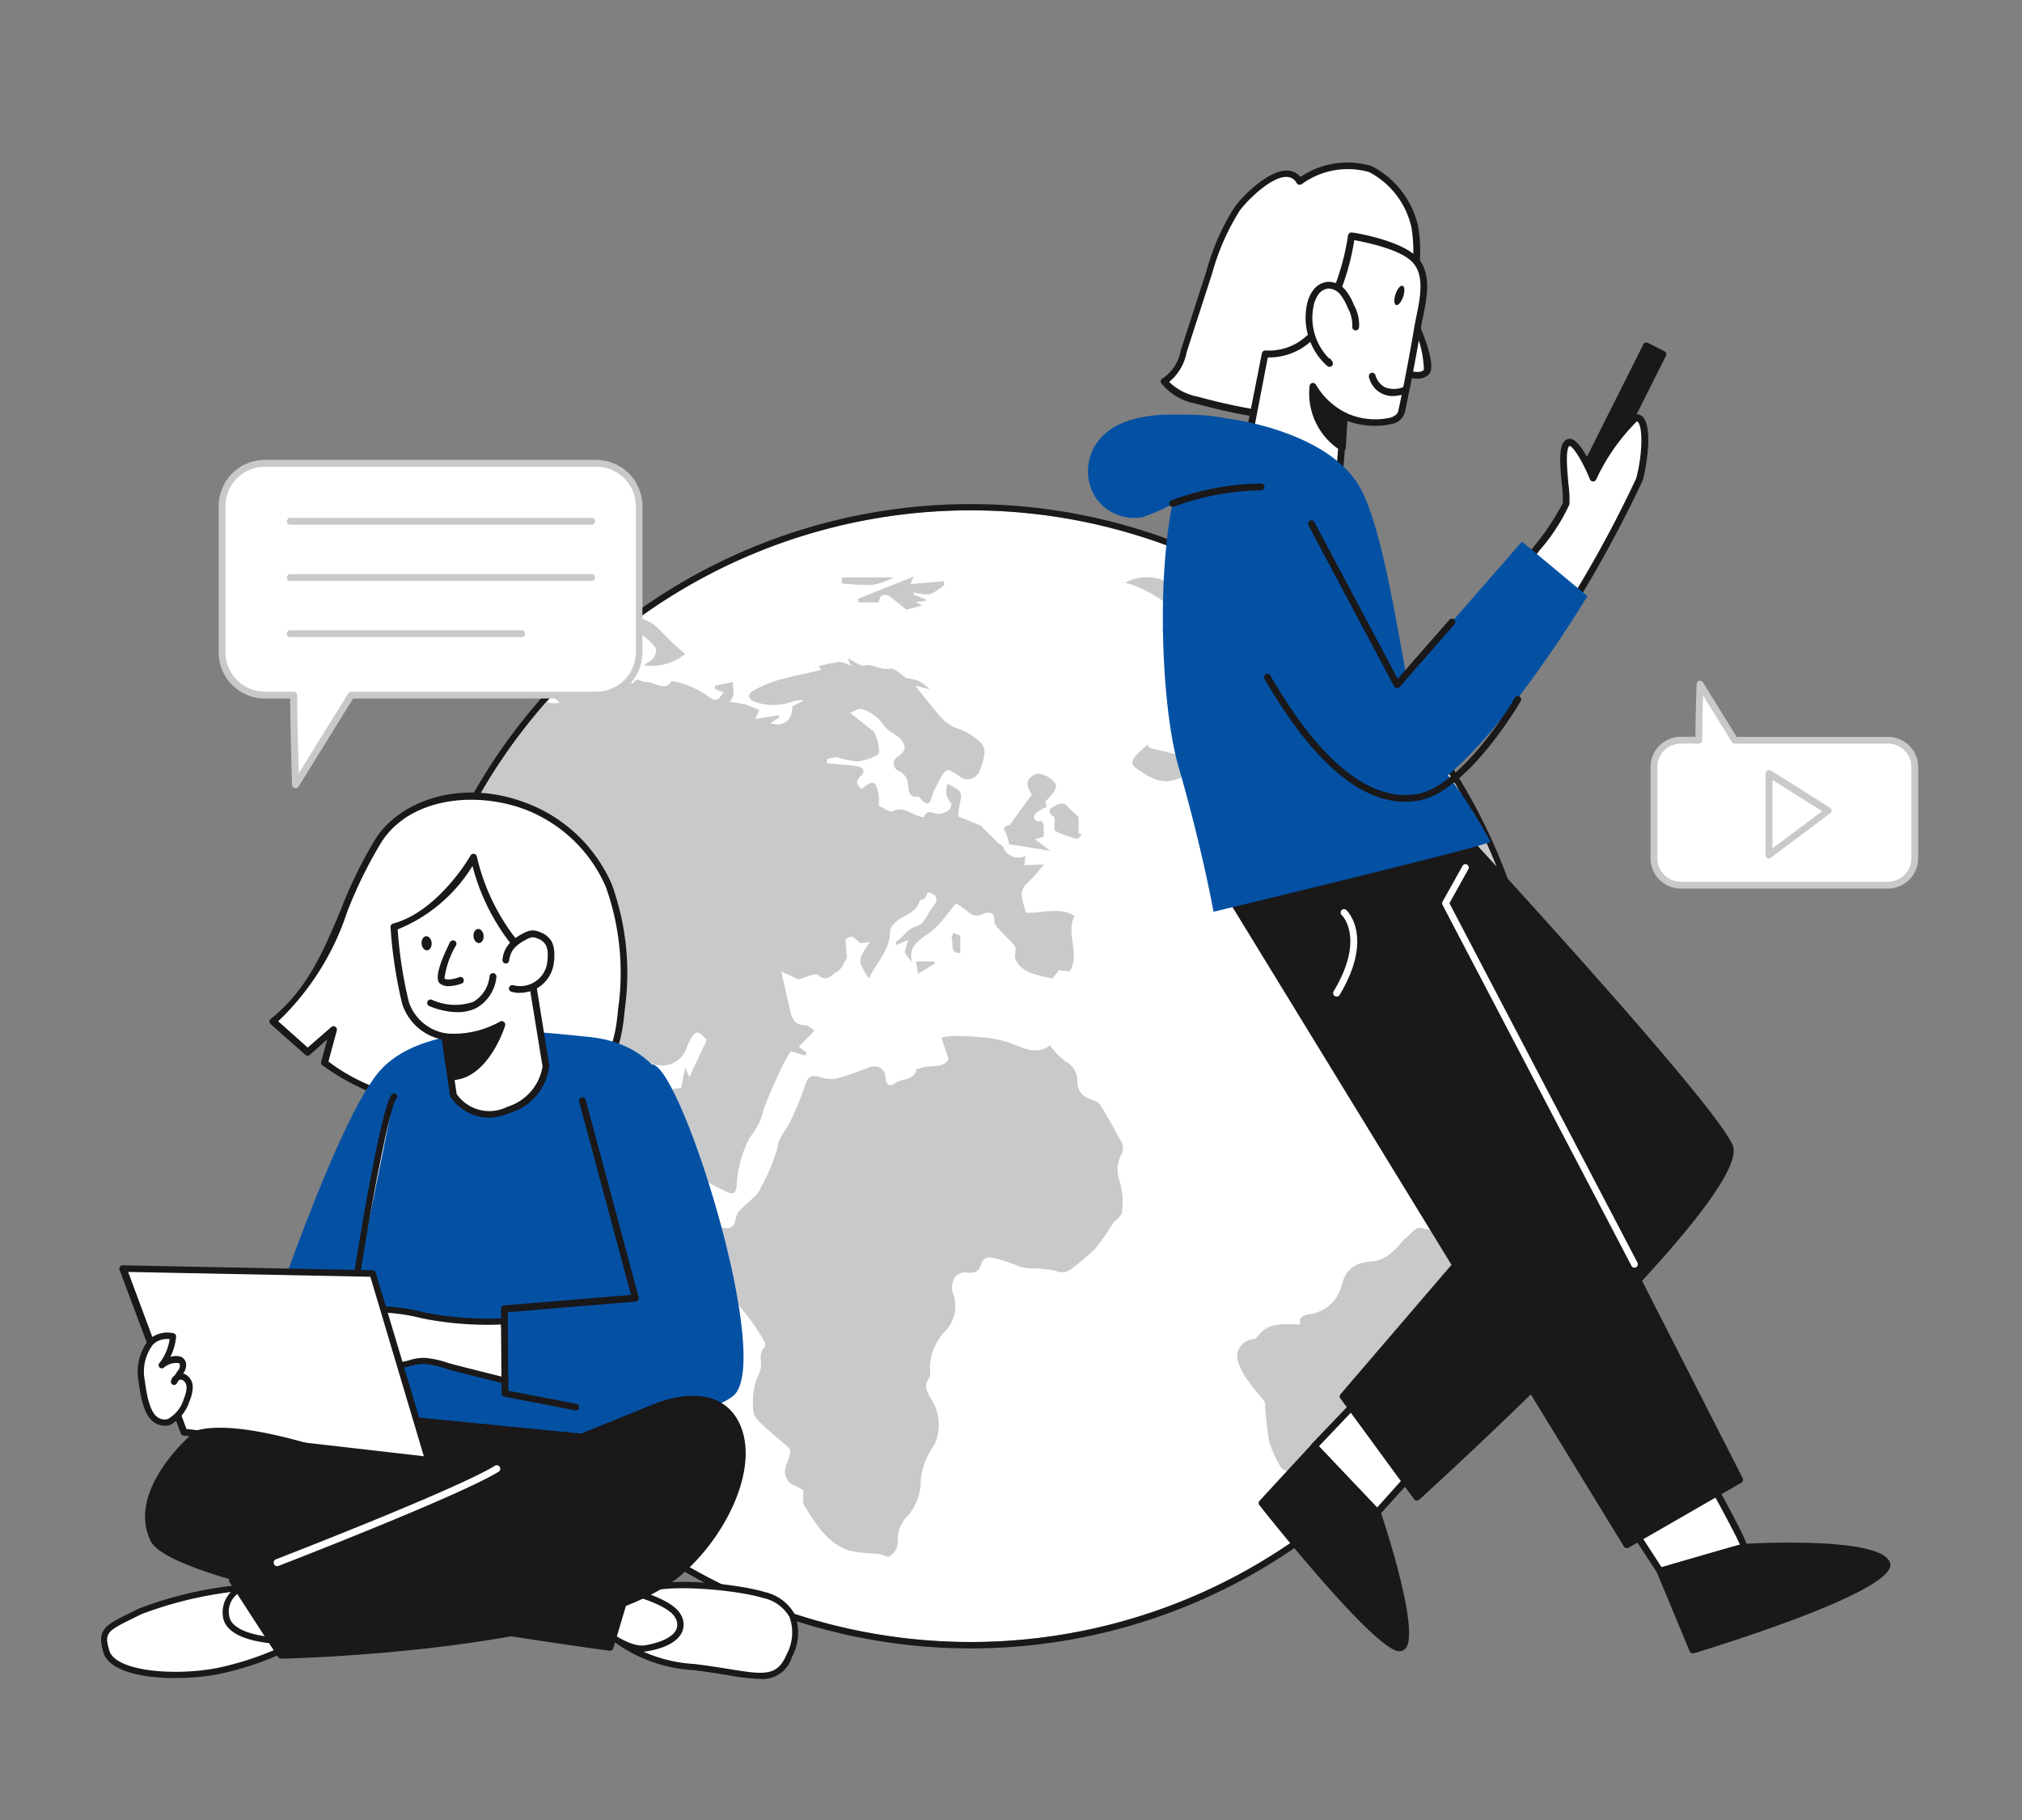 <svg xmlns="http://www.w3.org/2000/svg" width="100" height="90" viewBox="0 0 100 90"><rect x="0" y="0" width="100" height="90" fill="#808080" stroke="none"/><g transform="translate(3318 13031)"><rect width="100" height="90" transform="translate(-3318 -13031)" fill="none"/><g transform="translate(-7.568 8)"><path d="M40.726,14.615A27.984,27.984,0,1,1,12.742,42.6,27.984,27.984,0,0,1,40.726,14.615" transform="translate(-3303.147 -13028.379)" fill="#fff"/><path d="M40.773,14.663a27.98,27.98,0,1,1-.007,0Zm0-.31A28.294,28.294,0,1,0,69.066,42.647,28.294,28.294,0,0,0,40.773,14.353" transform="translate(-3303.194 -13028.426)" fill="#1a1819"/><path d="M19.741,22.972a1.055,1.055,0,0,0,.644.04l-.374-.336c.5-.557,1.037-1.092,1.586-1.607a1.254,1.254,0,0,1-.633,1.011,4.4,4.4,0,0,0,1.573-.475,17.283,17.283,0,0,1,1.869-.336l-.916.637a4.214,4.214,0,0,0,.532.167c.172-.374.4-.071.6-.08.454-.027.956.512,1.3-.044a2.573,2.573,0,0,1,.481.1,4.874,4.874,0,0,1,1.219.57c.425.337.557.377.88-.121l-.428-.149V22.18l.869-.189a3.055,3.055,0,0,1,.04.623,1.251,1.251,0,0,1-.178.368,6.372,6.372,0,0,1,.761.118,6.022,6.022,0,0,1,.7.292l-.212.432,1.163-.185.044.1-.445.294c.673.2,1.078-.149,1.081-.829l.568-.307a1.436,1.436,0,0,0-.6.074,2.679,2.679,0,0,1-1.88-.02c-.316-.162-.3-.388,0-.542a6.586,6.586,0,0,1,1.169-.5c.708-.2,1.435-.336,2.166-.508l-.121-.185A7.038,7.038,0,0,1,34.218,21a1.741,1.741,0,0,1,.593.2l-.179-.384c.337.158.613.408.818.361.448-.1.792.245,1.257.154.263-.051.616.337.818.468a3.178,3.178,0,0,1,.626.138,3.628,3.628,0,0,1,.535.412l-.71-.172c.32.4.673.866,1.054,1.3a2.333,2.333,0,0,0,.9.771,3.172,3.172,0,0,1,1.274.728.74.74,0,0,1,.195.563,3.816,3.816,0,0,1-.245.866.643.643,0,0,1-.805.36c-.279-.138-.63-.474-.8-.4-.25.118-.371.519-.546.8a1.714,1.714,0,0,0-.094.178c-.162.337-.142,1.109-.758.307-.5.108-.5-.3-.535-.583a.784.784,0,0,0-.441-.673.387.387,0,0,1-.047-.715c.387-.276.43-.528.1-.886-.176-.189-.441-.289-.637-.468s-.3-.414-.492-.57a2.3,2.3,0,0,0-.755-.423c-.158-.045-.37.1-.6.182.454.36.8.626,1.138.9.189.152.412,1.065.239,1.17a2.424,2.424,0,0,1-1.045.336,5.409,5.409,0,0,1-.984-.209,1.506,1.506,0,0,0-.481.1v.2l.866.081a5.144,5.144,0,0,1,.673.08c.307.067.337.274.132.472-.283.259-.192.441.04.647.583-.475.711-.428.849.313a2.853,2.853,0,0,1,0,.512c.239.1.532.337.673.27.613-.294,1.011.249,1.559.289.162-.423.468-.165.751-.158a.852.852,0,0,0,.506-.216c.077-.064.127-.3.08-.336a.852.852,0,0,1-.158-.94c.738.4.731.4.563,1.158a2.377,2.377,0,0,0-.033.466l1.094.438c.336.337.6.6.851.846.092.084.226.142.279.245a.8.8,0,0,0,1.045.44l.044-.019c-.017.152-.034.3-.054.459l.971-.044a9.224,9.224,0,0,1-.909,1.009c-.388.446-.071.916,0,1.372.815.064,1.63-.314,2.419.162-.448.913.3,1.856-.239,2.749l-.535-.065-.317.422c-.815-.192-1.6-.307-1.849-1.011,0-.274.06-.472,0-.573-.189-.263-.441-.472-.653-.713-.142-.165-.377-.354-.367-.519.026-.526-.287-.5-.577-.381a.617.617,0,0,1-.755-.134,4.245,4.245,0,0,0-.575-.394c-.138.175-.272.363-.425.539a5.569,5.569,0,0,1-.811.872c-.53.384-1.159.675-.93,1.526l-.374-.515c.065-.216.108-.37.179-.613l-.61.259c.02-.1,0-.169.04-.189.357-.232.573-.673,1.038-.761a.721.721,0,0,0,.336-.294c.139-.182.226-.4.371-.575.356-.432.292-.673-.2-.795a1.259,1.259,0,0,1-.165.313c-.054.061-.222.054-.236.1-.127.492-.546.637-.92.862-.232.142-.541.415-.541.63,0,.987-.708,1.59-1.052,2.359a4.4,4.4,0,0,1-.4-.695.674.674,0,0,1,.047-.465,5.341,5.341,0,0,1,.4-.64c-.219,0-.428.088-.506.021-.381-.337-.37-.357-.7-.165.027.36.051.673.071.933-.151.222-.259.555-.475.657s-.488.586-.946.182c-.142-.129-.624.129-.951.205a.08.08,0,0,1-.047,0l-.828-.377c.171.758.307,1.348.445,1.964.087.388.236.675.724.691.189,0,.37.209.465.267l-.762.8.374.289-.05.145-.731-.219c-.1.179-.239.4-.357.633-.2.4-.381.8-.559,1.2-.142.337-.276.657-.4.991a7.316,7.316,0,0,1-.243.734,6.273,6.273,0,0,1-.485.751,5.712,5.712,0,0,0-.63,2.406c-.051.289-.178.394-.441.262a13.6,13.6,0,0,1-1.4-.744c-.475-.31-.88-.737-1.368-1.027a3.578,3.578,0,0,1-1.176-.947c-.084-.12-.147-.252-.222-.376a2.459,2.459,0,0,0-.239-.377c-.563-.62-.448-1.166.3-1.537a.722.722,0,0,0,.32-.407,2.949,2.949,0,0,0,.074-.675,4.714,4.714,0,0,1,.566.731c.216.428.563.169.846.223l.091-.533c.024-.114.051-.229.111-.488.112.267.162.384.2.468l.862-1.842c-.461-.515-.555-.5-.882.121a2.645,2.645,0,0,0-.118.279,1.273,1.273,0,0,1-1.793.721c-.239.593-.289.673-.969.711s-1.4,0-2.021,0l-1.142,1.3.336.134-.754.651-.408-.492c-.176.94-.337,2.041-.593,3.105A16.453,16.453,0,0,1,18.3,49.386a3.861,3.861,0,0,1-.906-2.755,1.264,1.264,0,0,0-.091-.728c-.243-.354-.637-.61-.866-.971-.361-.559-1.065-.844-1.2-1.576,0-.094-.218-.185-.336-.219-.368-.094-.738-.158-1.122-.236a2.791,2.791,0,0,1-.27.795,4.453,4.453,0,0,0-.563.967,28.291,28.291,0,0,1-.182-3.176,27.888,27.888,0,0,1,6.976-18.516" transform="translate(-3303.143 -13027.268)" fill="#c7c9ca"/><path d="M52.265,58.9a1.732,1.732,0,0,1-.162-.563,1.01,1.01,0,0,0-.583-.973c-.462-.21-.951-.337-1.425-.53a.522.522,0,0,1-.283-.178,5.41,5.41,0,0,1-.577-1.236,14.951,14.951,0,0,1-.209-1.833.417.417,0,0,0-.04-.2c-.243-.314-.522-.6-.738-.936a2.863,2.863,0,0,1-.6-1.172.858.858,0,0,1,.746-.958l.065-.006a.368.368,0,0,0,.2-.147c.545-.738,1.347-.577,2.1-.586-.067-.317.094-.421.425-.5A1.886,1.886,0,0,0,52.8,47.682c.223-.873.675-1.172,1.644-1.226a1.772,1.772,0,0,0,.782-.377,3.471,3.471,0,0,0,.5-.5,1.794,1.794,0,0,1,.246-.263c.265-.182.458-.575.811-.5a1.739,1.739,0,0,0,1.122,0c.337-.151.675-.316,1.081-.508l.374,1.011c.256-.4,0-.791-.064-1.209.744.458,1.6.721,1.778,1.737l.047-.027A28.01,28.01,0,0,1,52.265,58.9" transform="translate(-3296.888 -13023.091)" fill="#c7c9ca"/><path d="M56.733,31.275a3.481,3.481,0,0,1-2.392-.623.5.5,0,0,1-.256-.361.673.673,0,0,1,.27-.458,2.325,2.325,0,0,1,.656-.163l-.289-.189a6.494,6.494,0,0,0,1.081-.673c.162-.147.107-.508.232-.728.212-.367.492-.7.755-1.067.252.357.32.993.933.838a.736.736,0,0,0,.461-.323A27.811,27.811,0,0,1,61.216,38.27a1.514,1.514,0,0,0-.337-.262c-.768-.439-.811-.577-.613-1.459a4.614,4.614,0,0,0,0-.866l-.192.737c-.182-.336-.441-.583-.468-.866-.047-.5-.3-.616-.721-.623a2.447,2.447,0,0,1-.5-.111l.142-.065c-.027-.249.038-.633-.1-.721a15.038,15.038,0,0,0-1.653-.859l.361.775-.125.029-1.758-.936.078-.134.218.125-.121-.412a.22.22,0,0,1,.189.112c.337.471.489.508.96.167.354-.252.482-.541.108-.9-.034-.029.054-.29.1-.294a1.65,1.65,0,0,1,.588.044,7.46,7.46,0,0,1,.751.311c-.394-.384-.795-.93-1.4-.792" transform="translate(-3295.734 -13026.156)" fill="#c7c9ca"/><path d="M37.842,48.571a1.045,1.045,0,0,0-.134.724,1.789,1.789,0,0,1-.381,1.987,2.694,2.694,0,0,0-.717,2.048.456.456,0,0,1-.074.289c-.246.337-.1.573.067.91a2.313,2.313,0,0,1,.2,2.374,3.552,3.552,0,0,0-.657,1.708,2.607,2.607,0,0,1-.643,1.772,1.689,1.689,0,0,0-.5,1.125.852.852,0,0,1-.474.916,2.513,2.513,0,0,0-.482-.159,8.524,8.524,0,0,1-1.374-.144c-1.139-.337-1.684-1.3-2.277-2.227-.107-.169-.04-.448-.058-.775-.067-.038-.222-.136-.387-.212a.747.747,0,0,1-.485-.94.629.629,0,0,1,.027-.071c.05-.176.134-.337.175-.526a.479.479,0,0,0,0-.309c-.381-.337-.795-.675-1.169-1.011-.243-.23-.563-.486-.623-.778a3.731,3.731,0,0,1,.067-1.348c.047-.3.245-.575.3-.875s-.158-.708.192-1.011c.044-.038.02-.216-.031-.287a10.993,10.993,0,0,0-1.751-2.3,8.083,8.083,0,0,1-1.978-2.833,3.464,3.464,0,0,1-.189-.966c.735.188,1.384.37,2.045.512a.437.437,0,0,0,.367-.172c.108-.185.094-.458.223-.617.242-.3.563-.521.828-.8a1.4,1.4,0,0,0,.337-.512,9.142,9.142,0,0,0,.795-1.953c.047-.466.479-.883.673-1.348a17.367,17.367,0,0,0,.708-1.755c.149-.441.394-.4.744-.31a1.625,1.625,0,0,0,.8.061,15.089,15.089,0,0,0,1.543-.535c.455-.172.816.026.856.485.031.336.172.508.488.276s.94-.107,1.054-.7c0-.02.121,0,.176-.031.478-.205,1.131.058,1.4-.45-.129-.384-.236-.708-.357-1.061a3.933,3.933,0,0,1,.673-.091c.58.02,1.163.04,1.738.118a4.877,4.877,0,0,1,1.2.316c.613.252,1.2.475,1.751.034a3.94,3.94,0,0,0,.789.808,1.029,1.029,0,0,1,.572.936c0,.617.337.833.818.984a.578.578,0,0,1,.31.212c.287.468.577.943.822,1.432.176.337.492.644.172,1.145a1.593,1.593,0,0,0-.034,1.179,3.889,3.889,0,0,1,.125,1.546c0,.111-.118.219-.2.316s-.182.142-.245.232a12.109,12.109,0,0,1-.88,1.27,12.448,12.448,0,0,1-1.162.98.729.729,0,0,1-.785.112,6.833,6.833,0,0,0-1.269-.121,2.42,2.42,0,0,1-.486-.074,9.232,9.232,0,0,0-.989-.354c-.337-.074-.8-.287-.954.223-.142.458-.4.441-.768.407a.64.64,0,0,0-.512.216" transform="translate(-3301.042 -13024.428)" fill="#c7c9ca"/><path d="M55.7,23.038a1.176,1.176,0,0,1-.279-.129l-.822.573,1.051-.152.024.159-1.011.374v.5l1.2.613-.552.439a1.187,1.187,0,0,1,0,.438c-.381.782-.769,1.559-1.183,2.321a1.267,1.267,0,0,1-.479.468,6.983,6.983,0,0,1-.879.394c-.223.1-.435.212-.5-.178s-.165-.742-.256-1.112c-.017-.067-.04-.162-.091-.185a.967.967,0,0,1-.485-1.011c0-.142-.243-.414-.354-.4a1.862,1.862,0,0,1-1.769-.946c-.12-.169-.336-.377-.5-.388A6.694,6.694,0,0,1,45.9,23.718l1.277-.131-.337-.419-1.011.425a.735.735,0,0,1,.482-.92l.02-.006c.438-.169.481-.4.256-.708H45.416l.337-.381L45,21.472l.336-.337c-.586-.4.183-.6.136-.9l-.728-.046c.134-.2.209-.446.356-.509a2.194,2.194,0,0,1,.728-.057,6.142,6.142,0,0,0-2.873-1.836,2.215,2.215,0,0,1,1.853-.118,12.029,12.029,0,0,0,1.657.337c-.051-.078-.151-.243-.256-.412.216.024.432.054.647.071h.36l.017-.205-1.316-.223c.448-.12.875-.292,1.307-.376A28.032,28.032,0,0,1,55.7,23.038" transform="translate(-3297.729 -13027.976)" fill="#c7c9ca"/><path d="M56.811,26.069l.158.272c-.1.034-.212.071-.336.114Z" transform="translate(-3295.277 -13026.325)" fill="#c7c9ca"/><path d="M55.487,24.175H55.5c.087.112.166.224.244.337Z" transform="translate(-3295.482 -13026.665)" fill="#c7c9ca"/><path d="M56.374,26.031a1.135,1.135,0,0,1,.031-.575c.118.178.229.356.336.539Z" transform="translate(-3295.328 -13026.436)" fill="#c7c9ca"/><path d="M26.836,54.855a1.394,1.394,0,0,1-.178,1.381A.565.565,0,0,1,25.745,56c-.294-.963-.55-1.933-.818-2.9-.021-.074,0-.169-.051-.225a.874.874,0,0,1,.171-1.143c.563.421.624,1.348,1.635,1.3,0,.337-.021.633,0,.936a2.657,2.657,0,0,0,.154.889" transform="translate(-3300.996 -13021.725)" fill="#c7c9ca"/><path d="M37.993,28.685c-.047-.125-.165-.3-.121-.357a.46.46,0,0,1,.267-.121c.39-.541.734-1.009,1.1-1.512-.3-.526-.287-.721.111-.98.243-.158.8.064,1.051.425.118.165-.051.474-.488.889l.061.313a.327.327,0,0,0-.183.027c-.154.118-.387.219-.434.377s.1.337.337.239a.335.335,0,0,1,.127.185,5.707,5.707,0,0,1,0,.6L39.4,28.9l.744.57-2.02-.321a2.8,2.8,0,0,0-.129-.461" transform="translate(-3298.643 -13026.398)" fill="#c7c9ca"/><path d="M23.71,19.761a11.962,11.962,0,0,0,1.212,1.145,2.585,2.585,0,0,1-2.051.559c.229-.162.417-.239.5-.377s.156-.41.081-.5a4.05,4.05,0,0,0-1.348-1.058c.176-.134.337-.269.535-.4a1.981,1.981,0,0,1,1.065.633" transform="translate(-3301.467 -13027.569)" fill="#c7c9ca"/><path d="M45.2,26.217a1.27,1.27,0,0,1-.6,0,2.555,2.555,0,0,1-.866-.41c-.2-.163-.64-.294-.428-.675a3.564,3.564,0,0,1,.728-.7l.04.165,1.53.367.374-.5-.06.165.673.387-.071.087H45.8l.651.337-.722.209.364.27a6.13,6.13,0,0,1-.893.3" transform="translate(-3297.677 -13026.619)" fill="#c7c9ca"/><path d="M34.135,19.029c-.337-.263-.6-.5-.889-.693a.37.37,0,0,0-.337,0c-.084.057-.1.209-.162.336H31.77l-.02-.182,2.751-1.1-.167.374,1.637-.142.037.172a2.467,2.467,0,0,1-.708.472,2.109,2.109,0,0,1-.8-.1l-.017.125.623.225-.024.084-.492.047.337.172Z" transform="translate(-3299.739 -13027.881)" fill="#c7c9ca"/><path d="M39.971,27.547c-.236-.142-.272-.337-.04-.455s.5-.336.768,0c.145.165.316.3.515.489v.791l.162.08c-.087.071-.2.219-.259.2a5.058,5.058,0,0,1-1.058-.388c-.084-.047-.02-.357-.033-.542,0-.08-.018-.178-.054-.178" transform="translate(-3298.3 -13026.174)" fill="#c7c9ca"/><path d="M60.164,41a.975.975,0,0,1,.212-.078,1.558,1.558,0,0,1-.04.354,4.208,4.208,0,0,0-.586.25,1.884,1.884,0,0,0-.53.592l-.926-.107c.673-.364,1.259-.708,1.869-1.011" transform="translate(-3294.979 -13023.662)" fill="#c7c9ca"/><path d="M56.79,42.521c-.04-.452.771-.738,1.5-.539l-.387.445.764-.067c-.6.417-1.25.111-1.876.162" transform="translate(-3295.249 -13023.483)" fill="#c7c9ca"/><path d="M31.061,17.429h2.584a3.546,3.546,0,0,1-1.074.367,12.4,12.4,0,0,1-1.509-.071Z" transform="translate(-3299.862 -13027.874)" fill="#c7c9ca"/><path d="M16.519,46.294c-.145-.058-.337-.337-.307-.438a5.578,5.578,0,0,1,.512-.916l.156.067v.926c0,.307-.071.468-.361.361" transform="translate(-3302.525 -13022.941)" fill="#c7c9ca"/><path d="M35.759,32.338l.337.134v.866c-.573-.029-.31-.492-.425-.741-.031-.058.053-.165.087-.259" transform="translate(-3299.037 -13025.201)" fill="#c7c9ca"/><path d="M34.172,33.532h.913l.027.1-.835.508c-.038-.229-.074-.435-.1-.613" transform="translate(-3299.304 -13024.987)" fill="#c7c9ca"/><rect width="8.64" height="0.926" transform="matrix(0.449, -0.893, 0.893, 0.449, -3232.885, -13014.176)" fill="#1a1819"/><path d="M62.366,16.052a.168.168,0,0,1-.077,0l-.826-.417a.168.168,0,0,1-.078-.225l3.883-7.737a.162.162,0,0,1,.216-.078l.007,0,.818.417a.166.166,0,0,1,.077.221l0,.006-3.87,7.72a.174.174,0,0,1-.1.085Zm-.6-.673.528.267L66.02,8.235l-.528-.267Z" transform="translate(-3294.428 -13029.641)" fill="#1a1819"/><path d="M59.6,18.216c.1-.3,2.089-2.718,2.163-3.244s-.37-2.694.074-2.994S63.1,13.706,63.1,13.706s1.741-3.17,2.236-2.965.337,1.96.061,3.032A63.868,63.868,0,0,1,61.959,20.1Z" transform="translate(-3294.745 -13029.075)" fill="#fff"/><path d="M61.984,20.288a.164.164,0,0,1-.1-.034l-2.359-1.879a.175.175,0,0,1-.053-.185,7.417,7.417,0,0,1,.771-1.118,12.214,12.214,0,0,0,1.388-2.1,6.183,6.183,0,0,0-.051-.922c-.108-1.129-.156-1.947.191-2.186a.341.341,0,0,1,.3-.045c.4.119.844,1.012,1.078,1.527.8-1.429,1.788-2.94,2.28-2.735.748.31.317,2.62.162,3.222a60.935,60.935,0,0,1-3.462,6.374.171.171,0,0,1-.114.08ZM59.835,18.2l2.1,1.684a59.153,59.153,0,0,0,3.321-6.123c.337-1.247.337-2.695.038-2.827a10.023,10.023,0,0,0-2.021,2.89.165.165,0,0,1-.158.086.171.171,0,0,1-.145-.107c-.381-.935-.849-1.65-1.011-1.65-.216.149-.107,1.272-.053,1.879a5.58,5.58,0,0,1,.05,1.012A9.473,9.473,0,0,1,60.5,17.29c-.252.331-.548.721-.67.907" transform="translate(-3294.77 -13029.101)" fill="#1a1819"/><path d="M67.565,54.34s2.486,4.4,2.314,4.419-4.15,1.192-4.15,1.192-2.341-3.57-2.307-3.661,4.143-1.951,4.143-1.951" transform="translate(-3294.06 -13021.257)" fill="#fff"/><path d="M65.755,60.145a.16.16,0,0,1-.138-.077c-2.392-3.642-2.359-3.705-2.328-3.81s.058-.154,4.234-2.044a.164.164,0,0,1,.216.071c2.446,4.332,2.357,4.475,2.321,4.57a.186.186,0,0,1-.138.1c-.162.024-2.553.724-4.116,1.186Zm-2.092-3.762c.263.472,1.4,2.227,2.166,3.4.919-.269,3.2-.94,3.873-1.118-.236-.566-1.394-2.678-2.183-4.076-1.357.613-3.361,1.535-3.856,1.8" transform="translate(-3294.085 -13021.282)" fill="#1a1819"/><path d="M69.528,58.1s6.736-.367,7.075.831-9.611,4.258-9.611,4.258l-1.617-3.9Z" transform="translate(-3293.71 -13020.593)" fill="#1a1819"/><path d="M67.022,63.375a.17.17,0,0,1-.156-.1l-1.617-3.894a.163.163,0,0,1,.1-.226L69.5,57.962h.037c1.149-.06,6.892-.31,7.246.954s-7.349,3.735-9.717,4.462a.134.134,0,0,1-.044,0m-1.388-3.954L67.12,63c4.662-1.445,9.529-3.368,9.349-4.008-.209-.735-4.146-.859-6.888-.711Z" transform="translate(-3293.735 -13020.618)" fill="#1a1819"/><path d="M55.7,55.635l-1.715,1.9-3.112-3.274,2.5-2.62Z" transform="translate(-3296.31 -13021.74)" fill="#fff"/><path d="M54.01,57.729a.174.174,0,0,1-.125-.054L50.776,54.4a.165.165,0,0,1,0-.232l2.5-2.617a.164.164,0,0,1,.142-.051.175.175,0,0,1,.129.08l2.324,3.992a.169.169,0,0,1-.02.2l-1.715,1.9A.194.194,0,0,1,54.01,57.729Zm-2.88-3.442,2.876,3.032,1.51-1.685-2.149-3.7Z" transform="translate(-3296.336 -13021.766)" fill="#1a1819"/><path d="M54.378,57.137s2.247,6.781,1.067,6.689-6.77-7.154-6.77-7.154l2.591-2.809Z" transform="translate(-3296.704 -13021.342)" fill="#1a1819"/><path d="M55.492,64.02h-.02c-1.212-.094-6.312-6.487-6.888-7.215a.174.174,0,0,1,0-.219l2.591-2.809a.174.174,0,0,1,.124-.054.172.172,0,0,1,.121.051l3.112,3.274a.274.274,0,0,1,.038.065c.336.98,1.913,5.911,1.252,6.753a.4.4,0,0,1-.33.156M48.918,56.7c2.159,2.715,5.774,6.919,6.565,6.979a.065.065,0,0,0,.067-.031c.421-.535-.57-4.2-1.3-6.4l-2.96-3.116Z" transform="translate(-3296.727 -13021.367)" fill="#1a1819"/><path d="M57.877,27.674S71.472,42.39,71.686,43.842c.415,2.809-15.494,17.232-15.494,17.232L52.548,56.1l9.479-11.045L49.564,28.037Z" transform="translate(-3296.544 -13026.037)" fill="#1a1819"/><path d="M56.213,61.266h-.022a.17.17,0,0,1-.116-.067L52.432,56.22a.168.168,0,0,1,0-.209l9.384-10.937L49.451,28.162a.167.167,0,0,1,.13-.267l8.309-.363a.147.147,0,0,1,.127.053c1.4,1.513,13.637,14.8,13.854,16.253.178,1.222-2.393,4.524-7.643,9.815-3.861,3.914-7.866,7.535-7.9,7.569a.162.162,0,0,1-.114.044m-3.431-5.137,3.454,4.716c4.5-4.09,15.635-14.751,15.307-16.959C71.4,42.875,63.282,33.78,57.831,27.868l-7.917.337,12.26,16.767a.162.162,0,0,1,0,.209Z" transform="translate(-3296.571 -13026.063)" fill="#1a1819"/><path d="M47.113,30.9,67.01,63.39l5.584-3.214L56.126,27.871Z" transform="translate(-3296.984 -13026.002)" fill="#1a1819"/><path d="M67.033,63.584a.168.168,0,0,1-.144-.081L47,31.016a.182.182,0,0,1,0-.145.171.171,0,0,1,.1-.1l8.991-3.032a.165.165,0,0,1,.2.081L72.763,60.125a.168.168,0,0,1-.067.222l-5.585,3.217a.2.2,0,0,1-.078.02M47.389,31.019l19.7,32.171L72.4,60.135,56.066,28.1Z" transform="translate(-3297.008 -13026.027)" fill="#1a1819"/><path d="M65.757,49.408a.17.17,0,0,1-.152-.087L56.258,31.469a.177.177,0,0,1,0-.162l.987-1.769a.165.165,0,0,1,.223-.068h0a.169.169,0,0,1,.067.229L56.6,31.384,65.9,49.159a.172.172,0,0,1-.071.229.2.2,0,0,1-.074.02" transform="translate(-3295.348 -13025.719)" fill="#fff"/><path d="M48.775,12.35c-.869-.158-1.731-.354-2.58-.59a2.61,2.61,0,0,1-1.62-.946,2.251,2.251,0,0,0,.984-1.475l1.263-3.918a11.585,11.585,0,0,1,1.348-3.106c.452-.653,2.388-2.58,3.105-1.381a4,4,0,0,1,3.5-.613,4.28,4.28,0,0,1,2.185,2.863,7.345,7.345,0,0,1-.144,3.032,1.95,1.95,0,0,1-.189.583,2.19,2.19,0,0,1-.644.6,13.294,13.294,0,0,0-4.146,4.944.6.6,0,0,1-.256.337.588.588,0,0,1-.3.024c-.822-.087-1.671-.2-2.506-.35" transform="translate(-3297.439 -13030.977)" fill="#fff"/><path d="M51.429,12.887h-.142c-.838-.078-1.684-.192-2.51-.337-.872-.154-1.748-.357-2.6-.593a2.819,2.819,0,0,1-1.714-1.009.171.171,0,0,1-.021-.139.181.181,0,0,1,.092-.1,2.1,2.1,0,0,0,.892-1.374l1.267-3.914a11.549,11.549,0,0,1,1.379-3.153c.376-.545,1.657-1.835,2.593-1.835H50.7a.868.868,0,0,1,.65.316,4.12,4.12,0,0,1,3.54-.528A4.458,4.458,0,0,1,57.169,3.2,7.461,7.461,0,0,1,57.024,6.3a2.011,2.011,0,0,1-.209.633,2.116,2.116,0,0,1-.646.619l-.044.031a13.117,13.117,0,0,0-4.11,4.874.746.746,0,0,1-.336.4.547.547,0,0,1-.25.027m-6.578-2a2.8,2.8,0,0,0,1.418.731c.843.232,1.709.43,2.567.586.818.147,1.653.259,2.482.336a.46.46,0,0,0,.219,0c.073-.033.127-.144.175-.242a13.44,13.44,0,0,1,4.217-5l.04-.031a1.866,1.866,0,0,0,.557-.518,1.778,1.778,0,0,0,.167-.53,7.136,7.136,0,0,0,.145-2.967A4.1,4.1,0,0,0,54.744.508a3.864,3.864,0,0,0-3.328.593.157.157,0,0,1-.132.033.163.163,0,0,1-.127-.087.557.557,0,0,0-.482-.3h-.024c-.791,0-1.991,1.219-2.317,1.684a11.436,11.436,0,0,0-1.347,3.065L45.72,9.407a2.478,2.478,0,0,1-.869,1.482" transform="translate(-3297.464 -13030.999)" fill="#1a1819"/><path d="M55.077,6.527s1.051,2.314.693,2.695-1.259-.051-1.259-.051" transform="translate(-3295.657 -13029.829)" fill="#fff"/><path d="M55.358,9.583a2.3,2.3,0,0,1-.893-.229.173.173,0,0,1-.078-.226.17.17,0,0,1,.225-.078h0c.205.1.842.336,1.06.087a5.4,5.4,0,0,0-.724-2.517.168.168,0,0,1,.085-.222.165.165,0,0,1,.219.079l0,0c.337.724,1.058,2.459.675,2.883a.733.733,0,0,1-.573.216" transform="translate(-3295.683 -13029.854)" fill="#1a1819"/><path d="M56.364,4.328c.764.859.27,2.334.1,3.321q-.338,2.082-.792,4.146c-.185.873-2.468.53-2.829.2L52.6,14.946a1.587,1.587,0,0,1-2.5.377,4.256,4.256,0,0,1-1.946-2.372l.788-4.008a2.934,2.934,0,0,0,2.695-1.4,11.884,11.884,0,0,0,1.579-4.416s2.4.368,3.15,1.206" transform="translate(-3296.798 -13030.439)" fill="#fff"/><path d="M51.317,15.945a2.343,2.343,0,0,1-1.287-.454,4.352,4.352,0,0,1-2.019-2.5.109.109,0,0,1,0-.067l.79-3.991A.178.178,0,0,1,49,8.8a2.748,2.748,0,0,0,2.518-1.347A12.019,12.019,0,0,0,53.06,3.112.165.165,0,0,1,53.126,3a.178.178,0,0,1,.125-.034c.1,0,2.487.388,3.264,1.261.695.777.443,1.973.25,2.933-.041.189-.078.368-.1.53-.229,1.384-.5,2.778-.791,4.153a.808.808,0,0,1-.614.583,3.93,3.93,0,0,1-2.236-.142l-.229,2.695a.2.2,0,0,1-.02.064,1.812,1.812,0,0,1-1.068.849,1.616,1.616,0,0,1-.384.053m-2.966-2.987a4.276,4.276,0,0,0,1.868,2.254,1.752,1.752,0,0,0,1.4.36,1.468,1.468,0,0,0,.838-.653l.25-2.907a.168.168,0,0,1,.182-.152.169.169,0,0,1,.1.041,3.446,3.446,0,0,0,2.165.219c.226-.074.357-.185.388-.337.294-1.37.559-2.762.789-4.139.029-.169.066-.337.106-.542.182-.886.41-1.991-.172-2.64-.59-.673-2.357-1.011-2.9-1.122a11.782,11.782,0,0,1-1.579,4.317,3.081,3.081,0,0,1-2.7,1.486Z" transform="translate(-3296.824 -13030.468)" fill="#1a1819"/><path d="M54.885,9.7a1.145,1.145,0,0,1-1.58-.715" transform="translate(-3295.874 -13029.388)" fill="#fff"/><path d="M54.375,10a1.2,1.2,0,0,1-1.2-.926.168.168,0,1,1,.316-.117l0,.012a.979.979,0,0,0,.478.6,1.229,1.229,0,0,0,.866,0,.169.169,0,0,1,.129.31,1.684,1.684,0,0,1-.59.118" transform="translate(-3295.899 -13029.414)" fill="#1a1819"/><path d="M52.965,7.238a1.869,1.869,0,0,0-.239-1.011,2.631,2.631,0,0,0-.4-.717.934.934,0,0,0-.713-.337A.858.858,0,0,0,51,5.51a1.6,1.6,0,0,0-.283.673,3.034,3.034,0,0,0,.953,2.863l-.06-.094" transform="translate(-3296.349 -13030.072)" fill="#fff"/><path d="M51.695,9.24a.161.161,0,0,1-.107-.04,3.2,3.2,0,0,1-1.011-3.032,1.757,1.757,0,0,1,.316-.728,1.007,1.007,0,0,1,.738-.407,1.082,1.082,0,0,1,.846.4,2.817,2.817,0,0,1,.43.751,2.052,2.052,0,0,1,.25,1.109.169.169,0,0,1-.189.142.166.166,0,0,1-.146-.183V7.249a1.732,1.732,0,0,0-.223-.923,2.645,2.645,0,0,0-.377-.673.792.792,0,0,0-.576-.289.7.7,0,0,0-.492.279,1.5,1.5,0,0,0-.249.6,2.857,2.857,0,0,0,.757,2.567.152.152,0,0,1,.109.071l.064.093a.17.17,0,0,1-.045.235.166.166,0,0,1-.1.028Z" transform="translate(-3296.375 -13030.097)" fill="#1a1819"/><path d="M52.371,10.869a3.755,3.755,0,0,1-1.546-1.452,3.144,3.144,0,0,0,1.455,3.032Z" transform="translate(-3296.321 -13029.311)" fill="#1a1819"/><path d="M52.306,12.64a.163.163,0,0,1-.078-.02,3.336,3.336,0,0,1-1.546-3.2.174.174,0,0,1,.142-.147A.172.172,0,0,1,51,9.37a3.571,3.571,0,0,0,1.468,1.374.173.173,0,0,1,.094.162l-.091,1.577a.165.165,0,0,1-.085.134.15.15,0,0,1-.084.024m-1.29-2.624a2.8,2.8,0,0,0,1.138,2.169l.068-1.192a4.33,4.33,0,0,1-1.206-.976" transform="translate(-3296.346 -13029.337)" fill="#1a1819"/><path d="M54.293,5.612c.088-.263.244-.447.349-.412s.116.276.027.539-.244.447-.348.412-.117-.276-.028-.539" transform="translate(-3295.707 -13030.067)" fill="#1a1819"/><path d="M47.8,10.777s4.658.555,6.356,3.2,2.519,12.363,3.378,13.093a24.553,24.553,0,0,1,3.19,4.622c-.037.176-13.692,3.462-13.692,3.462s-.563-3.139-1.749-7.239-1.4-17.138,2.517-17.141" transform="translate(-3297.447 -13029.067)" fill="#0451a4"/><path d="M51.1,14.46c.1.142,4.773,8.953,4.773,8.953l6.175-7.073,3.238,2.695s-5.523,9.235-9.045,10.128-10.6-11.991-10.392-13.338,3.867-3.352,5.251-1.364" transform="translate(-3297.211 -13028.557)" fill="#0451a4"/><path d="M55.02,23.328H55a.164.164,0,0,1-.132-.087l-4.234-7.957a.169.169,0,0,1,.068-.228h0a.167.167,0,0,1,.225.071c.051.091,3.449,6.474,4.12,7.747l2.563-2.929a.168.168,0,0,1,.238,0h0a.161.161,0,0,1,.007.228l-.007.007-2.708,3.1a.174.174,0,0,1-.129.051" transform="translate(-3296.355 -13028.304)" fill="#1a1819"/><path d="M55.769,27.8c-2.3,0-4.645-2.045-6.986-6.093a.169.169,0,0,1,.29-.169c2.448,4.231,4.86,6.211,7.181,5.892s4.888-4.716,4.915-4.773a.168.168,0,1,1,.292.166l0,0c-.107.185-2.695,4.595-5.157,4.935a3.642,3.642,0,0,1-.532.037" transform="translate(-3296.687 -13027.15)" fill="#1a1819"/><path d="M51.835,35.661a.177.177,0,0,1-.087-.027.164.164,0,0,1-.059-.225v0c1.563-2.607.445-3.736.4-3.783a.169.169,0,0,1,0-.238h0a.163.163,0,0,1,.233,0l0,0c.058.053,1.374,1.347-.336,4.2a.176.176,0,0,1-.152.078" transform="translate(-3296.168 -13025.382)" fill="#fff"/><path d="M45.523,10.6c-1.415,0-3.032.314-3.769,1.51a2.439,2.439,0,0,0,0,2.579,2.317,2.317,0,0,0,2.357.981,11.419,11.419,0,0,0,1.883-.876A16.137,16.137,0,0,1,48.9,14.18a1.728,1.728,0,0,0,.846-.377,1.319,1.319,0,0,0,.37-.9c.138-2.4-3.008-2.3-4.595-2.3" transform="translate(-3298.011 -13029.099)" fill="#0451a4"/><path d="M44.959,14.648a.161.161,0,0,1-.154-.107.167.167,0,0,1,.1-.218h0a13.156,13.156,0,0,1,4.447-.829.169.169,0,0,1,.154.182h0a.169.169,0,0,1-.18.154h0a12.985,12.985,0,0,0-4.3.808.175.175,0,0,1-.06.011" transform="translate(-3297.4 -13028.583)" fill="#1a1819"/><path d="M66.445,24.677h.9c0-1.145.057-2.773.057-2.773l1.718,2.773h7.578A1.324,1.324,0,0,1,78.019,26v4.518A1.324,1.324,0,0,1,76.7,31.844H66.445a1.323,1.323,0,0,1-1.323-1.323V26a1.323,1.323,0,0,1,1.323-1.323" transform="translate(-3293.755 -13027.072)" fill="#fff"/><path d="M76.72,32.038H66.471a1.5,1.5,0,0,1-1.492-1.5V26.026a1.492,1.492,0,0,1,1.492-1.493H67.2c0-1.122.057-2.593.057-2.61a.17.17,0,0,1,.314-.081l1.668,2.695H76.72a1.493,1.493,0,0,1,1.493,1.493v4.517a1.5,1.5,0,0,1-1.493,1.492M66.471,24.871a1.16,1.16,0,0,0-1.156,1.156v4.517A1.158,1.158,0,0,0,66.471,31.7H76.72a1.158,1.158,0,0,0,1.156-1.158V26.026a1.158,1.158,0,0,0-1.156-1.156H69.142A.164.164,0,0,1,69,24.789l-1.425-2.3c-.017.579-.038,1.492-.04,2.209a.173.173,0,0,1-.169.169Z" transform="translate(-3293.781 -13027.098)" fill="#c7c9ca"/><path d="M7.188,24.1H8.619c0,1.829.091,4.429.091,4.429L11.459,24.1H23.585A2.119,2.119,0,0,0,25.7,21.985V14.764a2.12,2.12,0,0,0-2.119-2.119H7.188a2.12,2.12,0,0,0-2.116,2.119v7.221A2.117,2.117,0,0,0,7.184,24.1h0" transform="translate(-3304.522 -13028.732)" fill="#fff"/><path d="M8.725,28.728H8.682a.171.171,0,0,1-.124-.158c0-.027-.081-2.469-.092-4.268H7.213a2.288,2.288,0,0,1-2.284-2.288V14.79A2.288,2.288,0,0,1,7.213,12.5H23.6a2.291,2.291,0,0,1,2.287,2.288v7.221A2.291,2.291,0,0,1,23.6,24.3H11.579L8.884,28.65a.175.175,0,0,1-.159.078M7.213,12.839A1.951,1.951,0,0,0,5.266,14.79v7.221a1.95,1.95,0,0,0,1.947,1.951H8.645a.173.173,0,0,1,.169.169c0,1.3.051,3,.074,3.867l2.452-3.954a.177.177,0,0,1,.145-.081H23.61a1.954,1.954,0,0,0,1.951-1.951V14.79a1.954,1.954,0,0,0-1.951-1.951Z" transform="translate(-3304.547 -13028.758)" fill="#c7c9ca"/><path d="M21.509,41.412a7.718,7.718,0,0,1-.849.2c-3.735.673-7.915.521-10.9-1.823l.438-1.64L8.921,39.267,7.2,37.737c2.931-2.328,3.31-6,5.234-8.966,1.566-2.415,5.1-2.594,7.549-1.56a7.341,7.341,0,0,1,3.827,3.78,12.8,12.8,0,0,1,.633,6.141c-.192,2.327-.9,3.655-2.938,4.281" transform="translate(-3304.14 -13026.228)" fill="#fff"/><path d="M16.977,42.15a11.629,11.629,0,0,1-7.3-2.214.166.166,0,0,1-.061-.175l.3-1.105-.859.764a.163.163,0,0,1-.222,0L7.118,37.9a.17.17,0,0,1-.058-.132.155.155,0,0,1,.065-.127c1.808-1.439,2.613-3.369,3.469-5.409a21.8,21.8,0,0,1,1.728-3.517c1.209-1.867,4.339-3.072,7.747-1.624a7.494,7.494,0,0,1,3.914,3.88,12.89,12.89,0,0,1,.646,6.222C24.42,39.765,23.565,41,21.578,41.6a8.215,8.215,0,0,1-.869.2,20.959,20.959,0,0,1-3.732.343m-7-2.392c3.2,2.442,7.565,2.287,10.681,1.722a8.12,8.12,0,0,0,.833-.2c1.828-.553,2.617-1.708,2.811-4.119a12.632,12.632,0,0,0-.616-6.063,7.161,7.161,0,0,0-3.74-3.705c-2.455-1.038-5.874-.765-7.339,1.5a21.9,21.9,0,0,0-1.7,3.455,13.152,13.152,0,0,1-3.415,5.42l1.459,1.3,1.162-1.011a.168.168,0,0,1,.238.008.165.165,0,0,1,.038.163Z" transform="translate(-3304.165 -13026.258)" fill="#1a1819"/><path d="M7.587,59.758a19.527,19.527,0,0,0-5.669,1.209c-1.657.826-2.021.887-1.684,2s3.25,1.384,5.47.963a14.913,14.913,0,0,0,4.1-1.486Z" transform="translate(-3305.41 -13020.285)" fill="#fff"/><path d="M3.671,64.291c-1.657,0-3.284-.354-3.557-1.259-.337-1.145.054-1.348,1.384-1.994l.374-.185A18.967,18.967,0,0,1,7.6,59.629a.155.155,0,0,1,.118.054l2.217,2.695a.146.146,0,0,1,.029.124.139.139,0,0,1-.073.1,15.02,15.02,0,0,1-4.141,1.506,11.359,11.359,0,0,1-2.078.178m3.867-4.355a19.148,19.148,0,0,0-5.527,1.192l-.377.185c-1.323.65-1.5.735-1.226,1.631.3.989,3.092,1.272,5.3.859a14.905,14.905,0,0,0,3.883-1.384Z" transform="translate(-3305.431 -13020.309)" fill="#1a1819"/><path d="M6.2,59.752a1.273,1.273,0,0,0-.953,1.441c.154,1.179,2.648,1.23,2.791,1.234A29.886,29.886,0,0,0,6.2,59.752" transform="translate(-3304.494 -13020.286)" fill="#fff"/><path d="M8.056,62.6h0c-.465,0-2.778-.114-2.944-1.348a1.442,1.442,0,0,1,1.074-1.613.157.157,0,0,1,.158.058C8.3,62.34,8.255,62.428,8.2,62.533a.166.166,0,0,1-.145.067M6.163,59.952A1.1,1.1,0,0,0,5.419,61.2c.111.855,1.751,1.044,2.392,1.088-.263-.422-.974-1.419-1.647-2.331" transform="translate(-3304.518 -13020.307)" fill="#1a1819"/><path d="M21.721,62.463c.074.037.751.92,3.705,1.274s4.041.987,4.716-.566.205-2.553-1.25-3-5.471-.813-6.259-.071a4.289,4.289,0,0,0-.913,2.361" transform="translate(-3301.537 -13020.299)" fill="#fff"/><path d="M28.713,64.347a11.139,11.139,0,0,1-1.617-.192c-.481-.078-1.031-.169-1.664-.243a7.35,7.35,0,0,1-3.748-1.272l-.027-.024a.129.129,0,0,1-.067-.138,4.357,4.357,0,0,1,.96-2.462c.872-.822,4.994-.4,6.4.033a2.262,2.262,0,0,1,1.494,1.119,2.55,2.55,0,0,1-.146,2.087,1.521,1.521,0,0,1-1.584,1.092m-6.807-1.923a7.152,7.152,0,0,0,3.564,1.183c.642.077,1.19.167,1.684.245,1.751.283,2.409.39,2.876-.717a2.269,2.269,0,0,0,.149-1.836,1.955,1.955,0,0,0-1.3-.953c-1.48-.452-5.389-.769-6.108-.1a3.931,3.931,0,0,0-.866,2.183" transform="translate(-3301.561 -13020.322)" fill="#1a1819"/><path d="M20.922,61.829s1.347,1.118,2.234.987,2.132-.617,1.633-1.586-3.705-1.544-3.705-1.544Z" transform="translate(-3301.68 -13020.298)" fill="#fff"/><path d="M23.031,63a4.513,4.513,0,0,1-2.186-1.034.16.16,0,0,1-.054-.132l.169-2.142a.149.149,0,0,1,.058-.108.158.158,0,0,1,.121-.029c.336.06,3.294.616,3.809,1.623a.929.929,0,0,1,.037.887c-.336.673-1.448.875-1.782.922a1.035,1.035,0,0,1-.171.014M21.1,61.778c.267.209,1.347,1.011,2.054.906.58-.087,1.348-.336,1.553-.761a.626.626,0,0,0-.037-.6c-.357-.695-2.453-1.241-3.422-1.432Z" transform="translate(-3301.704 -13020.321)" fill="#1a1819"/><path d="M7.263,53.847s1.412,5.517,6.571,6.571,7.828.772,9.657-2.711.617-5.611.617-5.611L7.826,51.758Z" transform="translate(-3304.129 -13021.72)" fill="#1a1819"/><path d="M18.122,61.149a22.047,22.047,0,0,1-4.3-.545c-5.2-1.061-6.689-6.636-6.7-6.69a.217.217,0,0,1,0-.087l.566-2.076a.165.165,0,0,1,.165-.124l16.283.336a.17.17,0,0,1,.145.085c.051.091,1.232,2.254-.617,5.776a5.61,5.61,0,0,1-5.544,3.324M7.461,53.87c.145.5,1.684,5.433,6.433,6.4,4.955,1.011,7.636.879,9.476-2.62,1.559-2.974.846-4.948.673-5.369L8,51.967Z" transform="translate(-3304.155 -13021.743)" fill="#1a1819"/><path d="M25.571,56.638s2.668-8.619,2.317-14.025-3.876-5.8-5.1-5.9-7.7-1.1-10.125,1.761-6.7,16.233-6.7,16.233Z" transform="translate(-3304.362 -13024.462)" fill="#0451a4"/><path d="M14.818,38.033l.421,2.887a2.136,2.136,0,0,0,2.725.737,2.63,2.63,0,0,0,1.853-2.149l-.863-5.329a10.493,10.493,0,0,1-2.742-5.013s-1.606,2.8-3.934,3.431a22.592,22.592,0,0,0,.573,3.769,2.561,2.561,0,0,0,1.967,1.668" transform="translate(-3303.23 -13025.771)" fill="#fff"/><path d="M16.986,42.066A2.336,2.336,0,0,1,15.1,41.035a.144.144,0,0,1-.024-.065l-.4-2.771a2.619,2.619,0,0,1-1.96-1.751,22.44,22.44,0,0,1-.579-3.807.169.169,0,0,1,.124-.172c2.234-.6,3.816-3.324,3.834-3.368a.169.169,0,0,1,.23-.062.165.165,0,0,1,.079.106,10.411,10.411,0,0,0,2.671,4.921.186.186,0,0,1,.054.1L19.99,39.5a2.75,2.75,0,0,1-1.953,2.331,2.743,2.743,0,0,1-1.051.239m-1.58-1.179a1.961,1.961,0,0,0,2.5.64,2.507,2.507,0,0,0,1.749-1.994L18.8,34.289A10.556,10.556,0,0,1,16.19,29.62a7.745,7.745,0,0,1-3.7,3.136,21.584,21.584,0,0,0,.555,3.6,2.323,2.323,0,0,0,1.791,1.533.33.33,0,0,1,.081.027.173.173,0,0,1,.081.121Z" transform="translate(-3303.255 -13025.797)" fill="#1a1819"/><path d="M16.972,33.683a1.254,1.254,0,0,1,.316-.728,2.328,2.328,0,0,1,.61-.438.929.929,0,0,1,.388-.133.734.734,0,0,1,.283.055.976.976,0,0,1,.532.4,1.164,1.164,0,0,1,.107.54,2.093,2.093,0,0,1-.053.594,1.514,1.514,0,0,1-1.84,1.1l-.02,0" transform="translate(-3302.388 -13025.192)" fill="#fff"/><path d="M17.708,35.321a1.729,1.729,0,0,1-.432-.058.168.168,0,0,1-.118-.205.162.162,0,0,1,.195-.12l.012,0a1.348,1.348,0,0,0,1.653-.973,2.178,2.178,0,0,0,.051-.553.988.988,0,0,0-.091-.458.807.807,0,0,0-.441-.337.61.61,0,0,0-.219-.047.787.787,0,0,0-.314.114,2.131,2.131,0,0,0-.566.4,1.09,1.09,0,0,0-.272.626.176.176,0,0,1-.182.156.172.172,0,0,1-.154-.182,1.409,1.409,0,0,1,.36-.826,2.358,2.358,0,0,1,.653-.475,1.076,1.076,0,0,1,.462-.154.864.864,0,0,1,.336.067,1.125,1.125,0,0,1,.624.481,1.373,1.373,0,0,1,.131.617,2.543,2.543,0,0,1-.06.64A1.684,1.684,0,0,1,17.7,35.314Z" transform="translate(-3302.414 -13025.22)" fill="#1a1819"/><path d="M14.856,32.787s-.815,1.61-.55,1.839.91-.024.91-.024" transform="translate(-3302.876 -13025.121)" fill="#fff"/><path d="M14.668,34.914a.676.676,0,0,1-.445-.134c-.307-.263.107-1.254.5-2.041a.17.17,0,0,1,.226-.074.165.165,0,0,1,.077.221l0,0a4.326,4.326,0,0,0-.577,1.647c.121.1.5.024.728-.064a.168.168,0,1,1,.125.313,2.027,2.027,0,0,1-.637.129" transform="translate(-3302.9 -13025.146)" fill="#1a1819"/><path d="M15.838,32.168c.137-.011.261.136.277.329s-.083.359-.221.369-.261-.136-.277-.329.084-.359.221-.369" transform="translate(-3302.631 -13025.231)" fill="#1a1819"/><path d="M13.662,32.473c.137-.011.261.138.275.331s-.085.357-.223.367-.261-.137-.275-.33.086-.357.223-.368" transform="translate(-3303.022 -13025.177)" fill="#1a1819"/><path d="M15.172,35.953a3.79,3.79,0,0,1-1.4-.307.167.167,0,0,1-.081-.224h0a.164.164,0,0,1,.218-.083h0a2.762,2.762,0,0,0,2.051.1,1.652,1.652,0,0,0,.8-1.277.171.171,0,0,1,.337.061,1.984,1.984,0,0,1-.976,1.515,2.028,2.028,0,0,1-.947.212" transform="translate(-3302.98 -13024.899)" fill="#1a1819"/><path d="M14.432,36.777a4.862,4.862,0,0,0,2.826-.6s-.818,2.59-2.539,2.584Z" transform="translate(-3302.844 -13024.514)" fill="#1a1819"/><path d="M14.738,38.952a.176.176,0,0,1-.172-.145l-.289-1.977a.163.163,0,0,1,.134-.191.157.157,0,0,1,.047,0,4.672,4.672,0,0,0,2.695-.573.166.166,0,0,1,.2,0,.17.17,0,0,1,.067.189c-.024.1-.862,2.7-2.681,2.7m-.1-1.967.236,1.624c1.067-.1,1.755-1.324,2.058-2.021A5.53,5.53,0,0,1,14.64,36.985Z" transform="translate(-3302.872 -13024.539)" fill="#1a1819"/><path d="M24.545,37.857c1.479.292,6.036,14.867,3.947,16.413-3.256,2.412-13.2-.882-13.2-.882L16.3,49.1s7.178.337,7.309-1.132-4.012-8.38-3.433-9.387,4.369-.724,4.369-.724" transform="translate(-3302.69 -13024.219)" fill="#0451a4"/><path d="M18.509,48.714a16.363,16.363,0,0,1-3.567-.243,11.012,11.012,0,0,0-2.66-.36,10.051,10.051,0,0,0-3.457.717.255.255,0,0,0-.118.074c-.107.149.139.292.337.3a4.8,4.8,0,0,0,1.408-.149,13.513,13.513,0,0,0-3.227,1.637c-.112.078-.239.2-.185.337s.279.111.427.047l2.591-1.125a6.507,6.507,0,0,0-1.846,1.074c-.078.064-.165.156-.145.256.033.172.292.145.45.067a14.657,14.657,0,0,0,2.261-1.316L9.165,51.216c-.02.132.114.243.245.25a.72.72,0,0,0,.368-.121l1.788-.987-1.118.751c-.175.118-.377.31-.3.5s.434.169.673.071a13.4,13.4,0,0,1,2.853-.818,4.815,4.815,0,0,1,1.058-.192,9.383,9.383,0,0,1,1.6.357l2.385.6" transform="translate(-3304.171 -13022.373)" fill="#fff"/><path d="M10.461,51.926a.567.567,0,0,1-.212-.037.38.38,0,0,1-.216-.492l-.147.08a.858.858,0,0,1-.452.142.442.442,0,0,1-.314-.162.367.367,0,0,1-.074-.178c-.142.073-.285.142-.427.209a.611.611,0,0,1-.509.033.3.3,0,0,1-.158-.212.335.335,0,0,1,.091-.3l-.481.209a.669.669,0,0,1-.459.04.292.292,0,0,1-.171-.167c-.074-.172,0-.361.238-.515a13.72,13.72,0,0,1,2.112-1.19H9.046a.568.568,0,0,1-.465-.265.27.27,0,0,1,.027-.283.415.415,0,0,1,.185-.125,10.071,10.071,0,0,1,3.51-.731,9.819,9.819,0,0,1,2.359.294l.336.071a16.688,16.688,0,0,0,3.537.243.151.151,0,0,1,.152.147.155.155,0,0,1-.152.158,16.6,16.6,0,0,1-3.6-.249l-.337-.067a9.544,9.544,0,0,0-2.3-.29A9.87,9.87,0,0,0,8.9,49H8.868a.341.341,0,0,0,.185.067,4.519,4.519,0,0,0,1.348-.145.155.155,0,0,1,.087.3,13.211,13.211,0,0,0-3.173,1.606c-.1.071-.131.129-.131.138a.34.34,0,0,0,.225-.033l2-.869c.2-.094.394-.182.6-.259a.159.159,0,0,1,.2.087.156.156,0,0,1-.084.2l-.58.252a6.383,6.383,0,0,0-1.229.8c-.088.074-.091.107-.091.107a.391.391,0,0,0,.236-.04,14.97,14.97,0,0,0,2.232-1.3.154.154,0,0,1,.216.033.158.158,0,0,1-.034.216L9.383,51.276a.143.143,0,0,0,.074.037.564.564,0,0,0,.287-.1l1.788-.987a.157.157,0,0,1,.206.053.155.155,0,0,1-.047.21l-1.119.75c-.138.094-.276.23-.239.337a.083.083,0,0,0,.051.047.64.64,0,0,0,.415-.06,13.2,13.2,0,0,1,2.886-.829c.116-.02.23-.051.337-.08a2.422,2.422,0,0,1,.751-.112,4.823,4.823,0,0,1,1.145.25c.169.047.337.1.488.134l2.385.6a.151.151,0,0,1,.112.183v0a.15.15,0,0,1-.177.114l-.008,0-2.386-.6c-.162-.04-.336-.091-.5-.142a4.859,4.859,0,0,0-1.074-.236,2.15,2.15,0,0,0-.675.1c-.12.029-.238.06-.363.084a13.042,13.042,0,0,0-2.82.809,1.287,1.287,0,0,1-.438.084" transform="translate(-3304.193 -13022.396)" fill="#1a1819"/><path d="M12.576,39.213c-.4.394-1.53,6.689-1.951,9.663" transform="translate(-3303.526 -13023.969)" fill="#fff"/><path d="M10.649,49.059h-.024a.153.153,0,0,1-.132-.169v0c.313-2.185,1.5-9.273,2-9.768a.155.155,0,0,1,.244.191.161.161,0,0,1-.028.028c-.336.367-1.432,6.228-1.906,9.576a.156.156,0,0,1-.152.145" transform="translate(-3303.55 -13023.996)" fill="#1a1819"/><path d="M20.433,54.705h-.02l-3.477-.673a.166.166,0,0,1-.138-.162l-.031-4.181a.169.169,0,0,1,.156-.169L23.2,49l-2.567-9.559a.171.171,0,0,1,.121-.209.168.168,0,0,1,.205.12l2.622,9.768a.177.177,0,0,1-.133.21l-.019,0-6.322.526.027,3.883,3.341.644a.169.169,0,1,1-.033.336Z" transform="translate(-3302.425 -13023.966)" fill="#1a1819"/><path d="M3.939,54.5.914,46.409l12.348.242,2.773,9.233Z" transform="translate(-3305.267 -13022.679)" fill="#fff"/><path d="M16.062,56.075h-.02l-12.1-1.381a.163.163,0,0,1-.138-.107L.776,46.5a.16.16,0,0,1,.02-.156.14.14,0,0,1,.142-.071l12.348.243a.167.167,0,0,1,.158.121l2.769,9.229a.169.169,0,0,1-.029.158.181.181,0,0,1-.121.047M4.084,54.367l11.739,1.347-2.644-8.875L1.2,46.6Z" transform="translate(-3305.294 -13022.702)" fill="#1a1819"/><path d="M4.4,53.354s-3.352,2.722-2.166,5.217,22.568,5.346,22.568,5.346l.967-3.261S8.988,52.08,4.4,53.354" transform="translate(-3305.075 -13021.456)" fill="#1a1819"/><path d="M24.841,64.111h-.02c-.88-.118-21.5-2.893-22.71-5.442s2.072-5.306,2.214-5.42a.171.171,0,0,1,.06-.031c4.595-1.28,20.81,6.963,21.5,7.313a.169.169,0,0,1,.087.2L25,63.99a.165.165,0,0,1-.162.12M4.509,53.531c-.31.263-3.156,2.762-2.1,4.992.936,1.964,16.3,4.415,22.305,5.234L25.6,60.77c-1.543-.778-16.784-8.371-21.1-7.239" transform="translate(-3305.101 -13021.481)" fill="#1a1819"/><path d="M26.262,52.342S9.633,59.078,5.51,60.84l2.4,3.705s15.357-.3,19.759-4.159,4.11-10.278-1.4-8.044" transform="translate(-3304.443 -13021.697)" fill="#1a1819"/><path d="M7.933,64.742a.17.17,0,0,1-.142-.078l-2.4-3.705a.151.151,0,0,1-.02-.138.156.156,0,0,1,.094-.107c4.076-1.751,20.58-8.421,20.754-8.5,1.961-.8,3.507-.566,4.241.623,1.288,2.089-.336,5.669-2.66,7.707-1.853,1.624-5.763,2.822-11.621,3.567-4.348.552-8.208.633-8.246.633Zm-2.149-3.8L8.022,64.4c1.293-.033,15.43-.5,19.56-4.112,2.748-2.412,3.563-5.709,2.6-7.276-.651-1.054-2.021-1.225-3.827-.488-.165.065-16.2,6.552-20.567,8.418" transform="translate(-3304.469 -13021.721)" fill="#1a1819"/><path d="M3.743,50.762a.6.6,0,0,1-.118.263l-.337.481a.337.337,0,0,1,.4-.267.3.3,0,0,1,.084.027.559.559,0,0,1,.3.513,1.522,1.522,0,0,1-.144.6c-.23.6-.749,1.468-1.5,1.011-.509-.307-.651-1.392-.724-1.927-.142-1.065.182-2.426,1.546-2.216a2.627,2.627,0,0,1-.56,1.43c.234-.211,1.129-.545,1.065.081" transform="translate(-3305.133 -13022.173)" fill="#fff"/><path d="M2.862,53.7a.945.945,0,0,1-.488-.149c-.57-.336-.717-1.432-.795-2.021a2.584,2.584,0,0,1,.492-2.071A1.35,1.35,0,0,1,3.3,49.126a.155.155,0,0,1,.131.165A2.721,2.721,0,0,1,3.145,50.3a.818.818,0,0,1,.546,0,.435.435,0,0,1,.229.481.716.716,0,0,1-.138.337l.08.027a.71.71,0,0,1,.392.65,1.725,1.725,0,0,1-.156.673,2.048,2.048,0,0,1-.973,1.2.791.791,0,0,1-.263.034m.145-4.291a.985.985,0,0,0-.721.276,2.217,2.217,0,0,0-.4,1.789c.067.515.209,1.55.65,1.815a.561.561,0,0,0,.492.074,1.681,1.681,0,0,0,.789-1.011,1.432,1.432,0,0,0,.131-.542.413.413,0,0,0-.2-.374.229.229,0,0,0-.172,0l-.118.179a.158.158,0,0,1-.182.057.154.154,0,0,1-.1-.162.431.431,0,0,1,.185-.3l.165-.245a.523.523,0,0,0,.094-.192c0-.142-.037-.165-.054-.172a.956.956,0,0,0-.737.219.152.152,0,0,1-.209,0,.158.158,0,0,1-.02-.212,2.471,2.471,0,0,0,.512-1.2Z" transform="translate(-3305.154 -13022.197)" fill="#1a1819"/><path d="M7.409,59.647a.175.175,0,0,1-.064-.337c.091-.033,8.912-3.448,10.822-4.62a.175.175,0,0,1,.217.274.138.138,0,0,1-.035.022c-1.936,1.189-10.512,4.51-10.877,4.651a.2.2,0,0,1-.064.011" transform="translate(-3304.134 -13021.201)" fill="#fff"/><path d="M22.877,15.269H7.949a.169.169,0,0,1,0-.337H22.877a.169.169,0,0,1,0,.337" transform="translate(-3304.036 -13028.322)" fill="#c7c9ca"/><path d="M22.877,17.626H7.949a.169.169,0,0,1,0-.337H22.877a.169.169,0,0,1,0,.337" transform="translate(-3304.036 -13027.899)" fill="#c7c9ca"/><path d="M19.393,19.982H7.941a.169.169,0,0,1,0-.337H19.393a.169.169,0,1,1,0,.337" transform="translate(-3304.038 -13027.478)" fill="#c7c9ca"/><path d="M69.972,29.883a.241.241,0,0,1-.075-.017.177.177,0,0,1-.094-.152V25.673a.175.175,0,0,1,.259-.145l2.925,1.842a.167.167,0,0,1,.078.134.16.16,0,0,1-.068.142l-2.922,2.186a.161.161,0,0,1-.1.051m.169-3.891v3.385L72.6,27.542Z" transform="translate(-3292.916 -13026.427)" fill="#c7c9ca"/><rect width="89.864" height="75.023" transform="translate(-3305.431 -13031)" fill="none"/></g></g></svg>